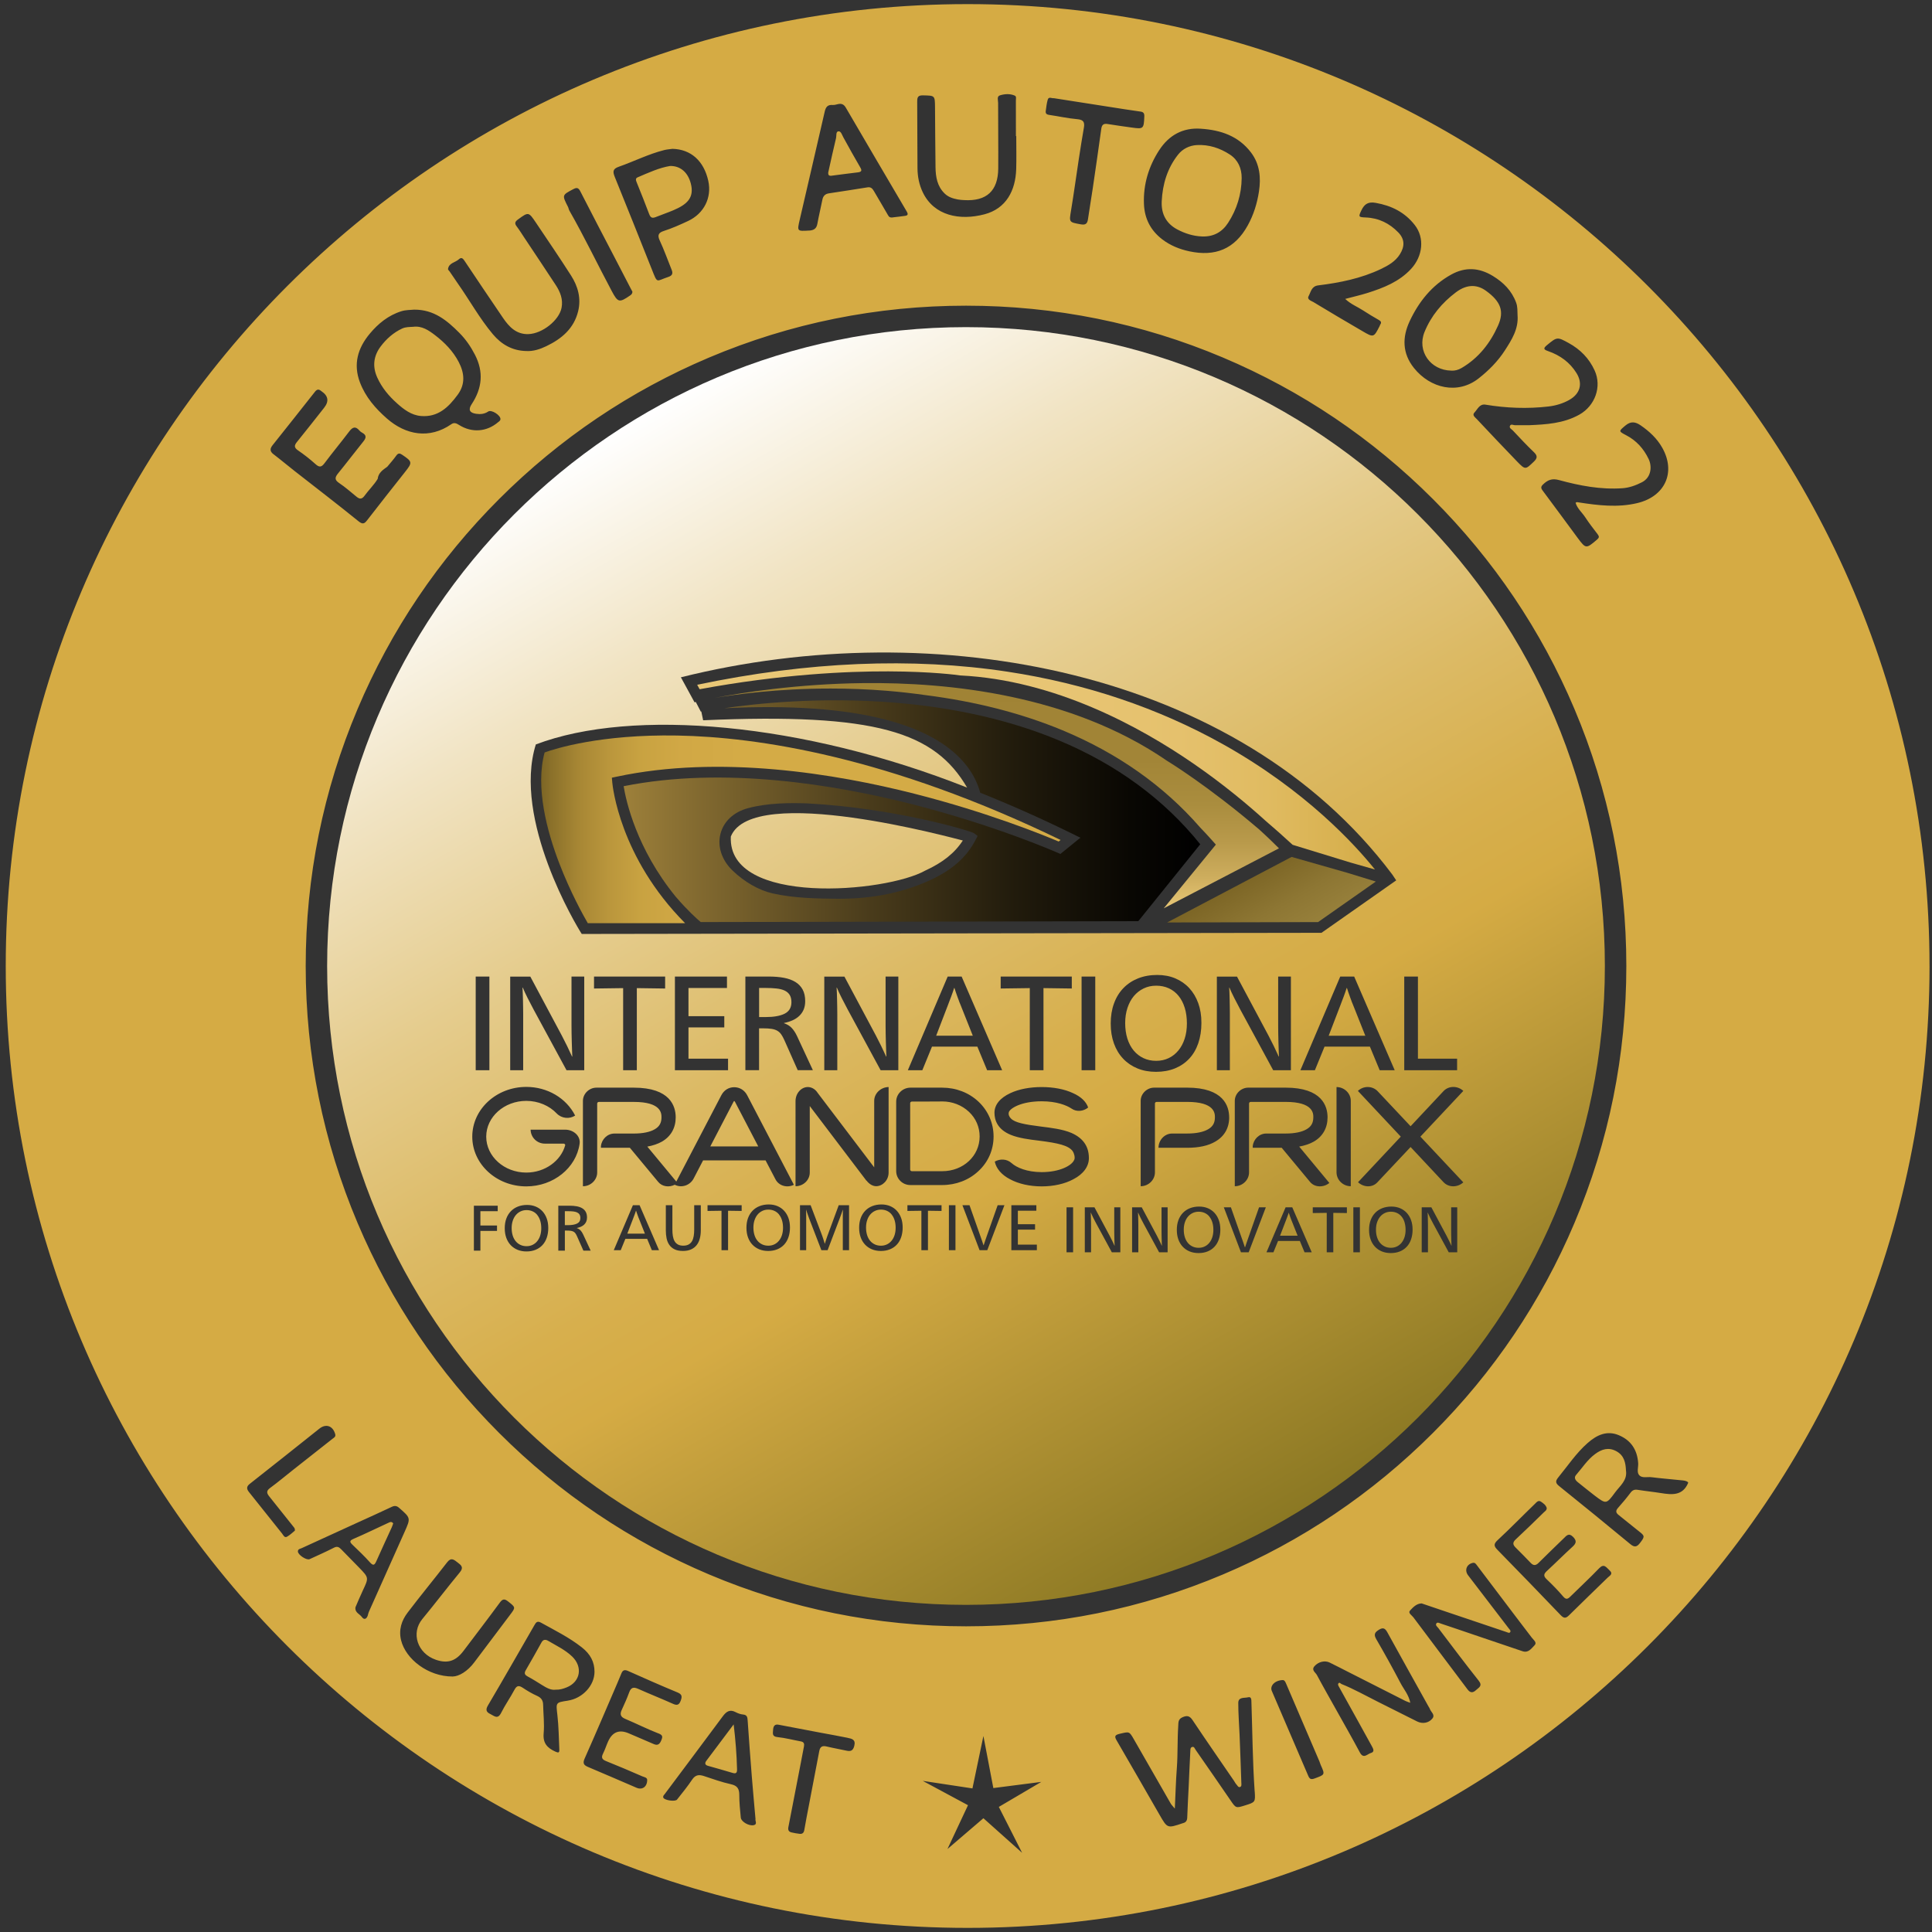 <?xml version="1.0" encoding="UTF-8"?><svg id="a" xmlns="http://www.w3.org/2000/svg" xmlns:xlink="http://www.w3.org/1999/xlink" width="1080" height="1080" viewBox="0 0 1080 1080"><rect x="0" y="0" width="1080" height="1080" fill="#333333" stroke="none"/><defs><linearGradient id="b" x1="361.41" y1="230.67" x2="718.59" y2="849.33" gradientTransform="matrix(1, 0, 0, 1, 0, 0)" gradientUnits="userSpaceOnUse"><stop offset="0" stop-color="#fff"/><stop offset=".16" stop-color="#f1e4c4"/><stop offset=".33" stop-color="#e5cc8d"/><stop offset=".48" stop-color="#dcba65"/><stop offset=".59" stop-color="#d7af4d"/><stop offset=".66" stop-color="#d5ab44"/><stop offset="1" stop-color="#8b7823"/></linearGradient><linearGradient id="c" x1="302.52" y1="463.6" x2="592.87" y2="463.6" gradientTransform="matrix(1, 0, 0, 1, 0, 0)" gradientUnits="userSpaceOnUse"><stop offset="0" stop-color="#7c6525"/><stop offset=".02" stop-color="#8b712a"/><stop offset=".07" stop-color="#a68634"/><stop offset=".13" stop-color="#ba963c"/><stop offset=".19" stop-color="#c8a241"/><stop offset=".27" stop-color="#d1a845"/><stop offset=".39" stop-color="#d4ab46"/></linearGradient><linearGradient id="d" x1="348.61" y1="453.46" x2="670.94" y2="453.46" gradientTransform="matrix(1, 0, 0, 1, 0, 0)" gradientUnits="userSpaceOnUse"><stop offset="0" stop-color="#9d803a"/><stop offset=".14" stop-color="#80682f"/><stop offset=".43" stop-color="#493b1b"/><stop offset=".68" stop-color="#211b0c"/><stop offset=".88" stop-color="#090703"/><stop offset="1" stop-color="#000"/></linearGradient><linearGradient id="e" x1="557.26" y1="381.84" x2="557.26" y2="507.77" gradientTransform="matrix(1, 0, 0, 1, 0, 0)" gradientUnits="userSpaceOnUse"><stop offset="0" stop-color="#a08335"/><stop offset=".34" stop-color="#a28537"/><stop offset=".54" stop-color="#aa8d3e"/><stop offset=".71" stop-color="#b99a4b"/><stop offset=".86" stop-color="#cdad5d"/><stop offset=".99" stop-color="#e6c574"/><stop offset="1" stop-color="#e9c776"/></linearGradient><linearGradient id="f" x1="701.13" y1="487.55" x2="722.13" y2="523.92" gradientTransform="matrix(1, 0, 0, 1, 0, 0)" gradientUnits="userSpaceOnUse"><stop offset="0" stop-color="#7c6525"/><stop offset=".56" stop-color="#8d7633"/><stop offset="1" stop-color="#97803b"/></linearGradient><linearGradient id="g" x1="389.73" y1="428.44" x2="768.61" y2="428.44" gradientTransform="matrix(1, 0, 0, 1, 0, 0)" gradientUnits="userSpaceOnUse"><stop offset="0" stop-color="#e9c776"/><stop offset=".52" stop-color="#e8c574"/><stop offset=".71" stop-color="#e5c16d"/><stop offset=".84" stop-color="#e0bb61"/><stop offset=".95" stop-color="#d8b150"/><stop offset="1" stop-color="#d4ab46"/></linearGradient></defs><path d="M410.12,963.95c1.07,8.98,1.69,16.96,1.89,24.99,.05,1.86-.36,2.77-2.47,2.13-4.58-1.38-9.2-2.67-13.81-3.97-1.71-.48-1.81-1.55-.91-2.76,4.89-6.58,9.83-13.11,15.3-20.39ZM221.93,225.47c3.78,3.36,7.92,6.6,13.33,7.07,9.62,.83,15.52-4.95,20.62-11.92,4.35-5.94,3.76-12.13,.51-18.33-3.17-6.05-7.86-10.84-13.19-14.92-3.53-2.69-7.31-5.34-12.24-4.69-2.07,.15-4.12,.02-6.18,.98-4.91,2.29-8.82,5.82-11.97,9.99-3.95,5.23-4.76,11.11-1.93,17.37,2.58,5.71,6.5,10.39,11.06,14.44Zm-5.18,625.96c-6.37,2.92-12.66,6.03-19.1,8.79-2.5,1.07-2.13,1.85-.55,3.37,3.28,3.16,6.61,6.3,9.64,9.7,1.8,2.02,2.57,1.81,3.6-.5,2.84-6.4,5.8-12.74,8.7-19.11,.28-.61,.46-1.26,.76-2.08-.89-1.38-2.05-.63-3.03-.17ZM362.93,119.75c.8,2.16,1.86,2.32,3.81,1.53,3.2-1.3,6.51-2.4,9.66-3.74,7.62-3.23,11.85-6.97,9.76-14.98-1.58-6.05-5.65-9.85-11.53-9.78-5.96,.93-12.06,3.73-18.21,6.36-1.2,.51-1.03,1.5-.6,2.56,2.41,6,4.84,11.99,7.1,18.05Zm448.38,87.43c1.82,.15,3.82-.35,5.73-1.47,9.51-5.57,16-13.89,20.38-23.72,3.55-7.94,1.56-13.45-6.78-19.46-4.44-3.2-10.12-4.13-16.77,.87-7.8,5.87-13.89,13.16-17.57,22.22-4.27,10.53,3.21,21.38,14.99,21.56ZM465,98.2c4.87-.69,9.76-1.23,14.63-1.86,1.65-.22,2.44-.75,1.33-2.64-3.27-5.58-6.4-11.25-9.52-16.92-.74-1.34-1.31-3.5-2.71-3.38-1.59,.14-1.05,2.44-1.37,3.76-1.56,6.39-2.93,12.83-4.37,19.26-.09,1.53,.44,2.01,2.01,1.79Zm193.16,30.08c4.24,2.24,8.82,3.7,13.73,3.9,6.4,.26,11.25-2.37,14.65-7.64,4.89-7.58,7.47-15.94,7.56-24.97,.05-5.46-2.04-10.22-6.64-13.21-5.51-3.58-11.66-5.63-18.39-5.27-4.28,.23-8.03,2.21-10.5,5.32-5.99,7.57-8.7,16.51-9.16,26.11-.35,7.1,2.55,12.48,8.75,15.76ZM319.83,926c-3.94-3.8-8.82-6.04-13.41-8.77-1.31-.78-2.72-.92-3.69,.85-2.91,5.26-5.86,10.49-8.88,15.68-1.03,1.77-.3,2.65,1.21,3.45,2.76,1.45,5.37,3.16,8.03,4.79,2.32,1.43,4.82,2.93,7.53,2.55,2.35,.08,4.27-.54,6.14-1.29,7.73-3.1,9.12-11.44,3.08-17.26Zm758.79-386c0,296.96-240.74,537.7-537.7,537.7S3.21,836.96,3.21,540,243.95,2.3,540.91,2.3s537.7,240.74,537.7,537.7Zm-160.84-270.38c-3.45,1.75-7,3.03-10.81,3.3-12.12,.86-23.92-1.41-35.5-4.57-3.95-1.08-6.35,0-8.9,2.46-1.2,1.15-1.32,1.95-.25,3.38,6.61,8.8,13.07,17.71,19.63,26.54,4.56,6.14,4.73,6.08,10.77,.93,1.27-1.08,1.35-1.74,.39-2.99-2.38-3.1-4.79-6.2-6.93-9.47-1.79-2.73-4.47-4.91-5.42-8.14,.66-.58,1.18-.31,1.73-.22,10.88,1.68,21.74,3,32.7,.41,15.5-3.66,21.85-17.16,13.98-31.04-2.94-5.18-7.14-9.04-11.95-12.38-2.95-2.05-5.57-2.54-8.67,.1-3.64,3.1-3.89,3.09,.42,5.33,5.79,3,9.86,7.55,12.64,13.35,1.9,3.96,1.64,10.24-3.82,13.01Zm-37.66,126.7c-18.59-43.96-45.21-83.43-79.1-117.33-33.9-33.9-73.37-60.51-117.33-79.1-45.52-19.25-93.86-29.01-143.68-29.01s-98.17,9.76-143.68,29.01c-43.96,18.59-83.43,45.21-117.33,79.1-33.9,33.9-60.51,73.37-79.1,117.33-19.25,45.52-29.01,93.86-29.01,143.68s9.76,98.17,29.01,143.68c18.59,43.96,45.21,83.43,79.1,117.33,33.9,33.9,73.37,60.51,117.33,79.1,45.52,19.25,93.86,29.01,143.68,29.01s98.17-9.76,143.68-29.01c43.96-18.59,83.43-45.21,117.33-79.1,33.9-33.9,60.51-73.37,79.1-117.33,19.25-45.52,29.01-93.86,29.01-143.68s-9.76-98.17-29.01-143.68Zm-2.91-172.74c-3.68,2.04-7.61,3.19-11.7,3.66-11.75,1.35-23.46,.9-35.13-1.04-3.32-.55-4.41,2.61-6.16,4.41-1.42,1.46,.33,2.63,1.27,3.62,7.49,7.94,14.96,15.91,22.56,23.74,4.64,4.78,4.69,4.61,9.43,.03,1.93-1.86,2.07-3.21,.04-5.17-4.09-3.93-7.98-8.07-11.86-12.21-.68-.72-2.21-1.35-1.53-2.65,.57-1.11,1.82-.28,2.77-.27,2.57,.02,5.15,0,7.72,0,9.71-.42,19.38-.96,28.23-5.91,8.78-4.91,12.7-15.62,8.56-24.7-3.08-6.75-8-11.76-14.48-15.32-6.42-3.53-6.54-3.48-12.16,1.16-2.24,1.85-1.85,2.49,.69,3.37,6.61,2.3,12.08,6.23,15.82,12.27,3.66,5.91,2,11.62-4.07,14.99Zm-89.2-44.01c-4.18,8.91-4.18,17.92,2.4,26.14,9.14,11.42,24.49,15.03,36.21,5.78,5.69-4.49,10.68-9.53,14.57-15.54,3.86-5.97,7.76-12.09,7.13-19.77-.11-2.31,.08-4.62-.77-6.94-2.45-6.73-7.14-11.39-13.1-15.01-7.61-4.63-15.3-5.13-23.22-.74-10.8,5.98-18.12,15.19-23.22,26.07Zm-53.6-10.58c8.97,5.45,18.03,10.76,27.1,16.06,6.39,3.74,6.42,3.7,9.79-2.93,.1-.2,.1-.46,.23-.63,.87-1.18,.51-1.89-.71-2.59-3-1.72-5.98-3.48-8.87-5.38-3.14-2.06-6.75-3.39-9.97-6.42,4.55-1.21,8.57-2.12,12.49-3.35,8.98-2.84,17.68-6.26,24.31-13.41,6.59-7.11,7.7-17.36,2.1-24.53-5.64-7.21-13.05-10.86-21.9-12.42-4.08-.72-6.25,.62-7.93,4.15-1.75,3.69-1.72,3.86,2.5,4.03,7.16,.29,13.21,3.28,18.11,8.36,3.6,3.73,3.69,7.77,.88,12.23-2.56,4.06-6.53,6.28-10.68,8.26-11.07,5.26-22.92,7.62-34.96,9.11-3.81,.47-4.14,3.74-5.38,6.02-1.06,1.96,1.64,2.66,2.9,3.42Zm-86.36-85.13c-5.88,9.02-8.99,19.12-8.58,30.1,.31,8.21,3.69,14.8,10.17,19.79,4.52,3.47,9.71,5.57,15.21,6.74,14.38,3.07,25.3-1.16,32.66-14.5,3.28-5.93,5.26-12.37,6.26-18.98,1.16-7.64,.51-15.21-4.43-21.74-7.04-9.29-16.93-12.57-27.99-13.31-10.23-.76-17.99,3.76-23.29,11.9Zm-61.68-19.65c5.31,.76,10.58,1.97,15.91,2.42,3.46,.3,4.13,1.76,3.62,4.73-.99,5.73-1.91,11.47-2.79,17.22-1.47,9.63-2.77,19.28-4.36,28.89-1.14,6.86-1.28,6.72,5.47,7.94,2.71,.49,3.63-.47,3.98-2.95,.81-5.74,1.82-11.45,2.66-17.19,1.63-11.07,3.23-22.15,4.76-33.24,.31-2.28,1.27-3.09,3.58-2.7,4.41,.74,8.86,1.31,13.29,1.95,6.73,.97,6.91,.75,7.19-6.2,.07-1.74-.49-2.48-2.11-2.7-2.89-.39-5.77-.82-8.64-1.27-13.27-2.07-26.53-4.14-39.86-6.23-1.14,.2-2.84-1.06-3.39,.86-.59,2.03-.8,4.17-1.1,6.28-.19,1.32,.35,1.98,1.82,2.19Zm-73.65-7.4c.12,12.45,.03,24.91,.16,37.36,.05,4.62,.95,9.15,2.97,13.35,6.29,13.11,20.7,15.93,34.53,12.26,12.05-3.2,17.3-13.2,17.68-25.22,.19-6.16,.03-12.34,.03-18.51h-.19c0-6.62,.01-13.24-.02-19.85,0-.97,.43-2.31-.65-2.77-2.67-1.15-5.57-.95-8.22-.14-1.93,.59-1.06,2.73-1.06,4.17-.02,12.23,.16,24.46,.07,36.68-.09,12.57-6.51,18.44-19.02,17.72-1.23-.07-2.48-.14-3.68-.38-2.64-.52-5.15-1.28-7.21-3.26-4.23-4.07-5.06-9.32-5.15-14.74-.18-11.22-.16-22.43-.28-33.65-.07-6.53-.13-6.37-6.7-6.52-2.85-.07-3.28,1.05-3.25,3.51Zm-60.48,72.09c2.56-.15,4.16-.98,4.66-3.74,.81-4.51,1.92-8.96,2.8-13.45,.42-2.15,1.53-3.32,3.73-3.64,7.19-1.07,14.38-2.21,21.56-3.35,1.92-.31,2.79,.79,3.64,2.27,2.55,4.46,5.26,8.83,7.78,13.31,.6,1.06,1.18,1.54,3.23,1.15,1.55-.19,4-.44,6.43-.8,1.72-.25,1.49-1.25,.8-2.42-11.37-19.34-22.75-38.67-34.05-58.06-1.12-1.91-2.44-2.42-4.42-1.96-.98,.23-2,.55-2.98,.47-2.84-.22-3.83,1.21-4.42,3.81-4.59,20.16-9.32,40.28-13.97,60.43-1.48,6.41-1.43,6.35,5.21,5.96Zm-108.58-30c7.02,17.28,13.93,34.6,20.82,51.93,3.21,8.08,2.22,6.21,9.08,3.99,2.3-.75,2.72-1.97,1.88-4.03-2.22-5.5-4.2-11.11-6.7-16.47-1.43-3.07-.37-4.34,2.3-5.2,4.7-1.51,9.19-3.52,13.65-5.61,8.83-4.15,13.3-12.99,11.25-22.37-2.45-11.21-9.76-17.71-20.02-17.94-1.55,.22-3.13,.31-4.63,.69-8.81,2.23-16.92,6.35-25.45,9.34-3.39,1.19-3.34,2.82-2.18,5.66Zm-26.16,16.71c.34,.67,.42,1.49,.8,2.14,8.41,14.73,15.72,30.05,23.7,45.01,3.41,6.39,4.19,6.58,10.26,2.39,.68-.47,1.23-.96,1.27-2.1-.21-.39-.54-.97-.84-1.56-3.07-5.92-6.14-11.85-9.22-17.77-6.37-12.26-12.81-24.48-19.08-36.79-1.07-2.11-2.06-2.18-3.91-1.2-6.33,3.34-6.34,3.3-2.98,9.88Zm-67.05,34.8c-.05,.41,.6,.91,.91,1.37,1.51,2.22,2.99,4.46,4.54,6.66,6.62,9.41,12.19,19.55,19.61,28.39,4.8,5.72,10.87,9.2,18.52,9.39,4.07,.25,7.79-.99,11.33-2.69,8.58-4.11,15.48-9.86,17.84-19.61,1.74-7.2-.13-13.86-3.97-19.88-6.37-9.96-13.02-19.73-19.62-29.54-4.15-6.16-4.18-6.09-10.05-1.82-1.55,1.12-2.09,2.11-.77,3.82,1.55,2.03,2.89,4.23,4.31,6.36,5.88,8.84,11.79,17.65,17.6,26.53,2.49,3.82,4.13,7.95,3.22,12.67-1.34,6.96-10.72,14.46-18.54,14.71-6.78,.22-10.81-4.08-14.24-9.12-7.22-10.6-14.38-21.24-21.5-31.9-.92-1.39-1.78-2.08-3.15-.8-2,1.85-5.58,1.97-6.04,5.44Zm-49.23,63.37c3.12,8.19,8.63,14.53,15.08,20.18,10.48,9.18,23.75,11.69,36.03,3.14,1.54-1.07,2.84-.47,4.3,.46,7.13,4.5,15.44,3.88,21.8-1.54,.57-.48,1.34-.86,1.32-1.83-.04-2.17-5.06-5.35-6.84-4.15-2.13,1.44-4.39,1.61-6.75,1.27-3.71-.54-4.52-2.32-2.5-5.38,5.86-8.87,6.81-17.99,1.83-27.65-2.33-4.52-5.15-8.62-8.71-12.2-6.87-6.91-14.19-13.07-25.24-12.99-2.06,.22-4.61,.09-7.15,.88-7.32,2.28-13.01,6.94-17.74,12.63-6.62,7.96-9.33,16.94-5.43,27.19Zm-48.36,40.11c3.99,3.04,7.82,6.28,11.77,9.37,11.9,9.33,23.92,18.5,35.65,28.03,2.39,1.94,3.34,1.61,4.94-.45,6.98-8.99,14-17.95,21.08-26.86,4.32-5.43,4.28-5.88-1.43-9.73-1.34-.9-2.24-1.12-3.33,.41-1.55,2.18-3.36,4.18-5.06,6.25-2.45,1.74-4.99,3.4-5.35,6.78-2.09,3.44-5.03,6.22-7.37,9.45-1.43,1.98-2.71,1.94-4.41,.57-3.22-2.6-6.31-5.39-9.74-7.67-2.77-1.84-2.38-3.26-.58-5.48,4.79-5.87,9.36-11.92,14.12-17.82,1.62-2.01,1.78-3.51-.67-4.84-.58-.31-1.15-.73-1.57-1.23-2.25-2.67-3.9-1.87-5.77,.61-4.5,5.97-9.3,11.71-13.77,17.7-1.76,2.35-2.98,2.29-5.07,.41-3.04-2.73-6.27-5.28-9.65-7.58-2.31-1.57-2.26-2.8-.62-4.8,5.12-6.3,10.11-12.7,15.15-19.07q4.26-5.38-1.5-9.26c-.09-.06-.18-.13-.27-.2-1.31-1.08-2.28-.85-3.36,.52-7.85,9.98-15.76,19.91-23.66,29.84-1.49,1.87-1.67,3.43,.46,5.06Zm11.15,599.53c-4.52-5.65-9-11.32-13.53-16.96-1.4-1.74-1.71-3.05,.46-4.64,4.48-3.29,8.74-6.89,13.11-10.33,7.26-5.73,14.53-11.43,21.78-17.17,.82-.65,1.98-1.1,1.55-2.63-1.32-4.69-5.19-5.99-8.86-3.06-12.95,10.34-25.93,20.64-38.95,30.89-1.91,1.51-1.73,2.87-.4,4.54,6.17,7.73,12.31,15.48,18.5,23.19,.71,.88,1.31,2.59,2.8,1.76,1.69-.94,3.1-2.37,4.37-3.38,.12-1.23-.41-1.67-.83-2.2Zm42.17,47.63c6.64-14.89,13.31-29.77,19.96-44.66,3.51-7.85,3.47-7.82-3.05-13.51-1.4-1.22-2.54-1.29-4.2-.49-6.25,2.98-12.59,5.8-18.89,8.68-10.46,4.78-20.93,9.54-31.37,14.36-.82,.38-2.11,.44-2.11,1.83,0,1.9,4.85,5.1,6.57,4.31,4.55-2.1,9.15-4.12,13.6-6.41,1.85-.95,2.88-.29,4.05,.92,3.34,3.44,6.73,6.83,10.06,10.28,5.43,5.61,5.38,5.61,2.01,12.76-1.48,3.13-2.79,6.33-4.1,9.33-.45,3.04,2.37,3.74,3.58,5.48,1.14,1.63,2.49,1.25,3.22-.63,.28-.73,.36-1.53,.68-2.24Zm58.9,28.26c6.61-8.83,13.25-17.65,19.92-26.44,3.33-4.39,3.32-4.28-1-7.68-1.94-1.53-3.03-1.46-4.58,.65-6.66,9.08-13.53,18.01-20.31,27.01-4.27,5.66-8.81,7.26-15.46,4.97-10.3-3.54-14.06-14.91-7.55-22.79,7.11-8.61,13.86-17.51,20.97-26.12,2.32-2.8,.69-3.98-1.29-5.5-1.94-1.49-3.56-3-5.77-.14-7.32,9.45-14.92,18.67-22.15,28.18-3.41,4.49-5.08,9.66-3.65,15.48,2.6,10.53,15.1,20.29,28.82,20.25,3.55-.05,8.34-2.91,12.05-7.87Zm52.3,21.36c8.26-1.25,14.92-8.43,14.95-16.09,.02-5.52-2.27-9.91-7.1-13.7-7.07-5.55-15.08-9.52-22.89-13.84-2.12-1.17-2.82,.08-3.63,1.48-8.65,14.98-17.2,30-25.99,44.9-1.51,2.55-.67,3.76,1.39,4.74,2,.95,4.08,3.22,5.98-.58,2.24-4.47,5.16-8.6,7.51-13.03,1.36-2.56,2.66-2.38,4.76-.98,2.5,1.67,5.13,3.21,7.86,4.43,2.26,1.01,3.32,2.47,3.38,4.86,.13,5.38,.77,10.8,.3,16.12-.48,5.41,1.96,8.07,6.42,10.13,1.92,.89,2.43,.71,2.34-1.24-.3-6.38-.35-12.79-1.08-19.12-.81-7.06-1.08-7.03,5.8-8.07Zm50.77,18.36c-6.33-2.46-12.41-5.54-18.67-8.18-2.56-1.08-3.07-2.51-1.96-4.94,1.49-3.25,2.98-6.51,4.19-9.87,1.02-2.83,2.5-3.1,5.08-1.94,6.41,2.88,12.96,5.43,19.36,8.32,2.27,1.03,3.44,.74,4.32-1.62,.81-2.17,1.02-3.58-1.69-4.7-9.3-3.84-18.5-7.92-27.69-12.02-1.87-.83-2.96-.53-3.71,1.32-.75,1.85-1.52,3.7-2.31,5.53-6.05,14.04-12.03,28.12-18.25,42.09-1.21,2.73-.46,3.73,1.93,4.74,9.06,3.82,18.08,7.74,27.11,11.62,3.17,1.36,5.98-.56,5.92-4.52-.12-1.27-1.72-1.44-2.84-1.92-6.65-2.89-13.32-5.76-20.05-8.44-2.32-.92-2.94-1.95-1.78-4.25,1.11-2.19,1.82-4.57,2.84-6.81q3.63-7.98,11.66-4.44c4.61,2.02,9.26,3.93,13.87,5.96,2.49,1.1,3.46-.34,4.25-2.29,.72-1.78,.78-2.74-1.57-3.66Zm54.17,47.75c-.71-8.14-1.44-15.94-2.06-23.76-.83-10.38-1.59-20.76-2.31-31.14-.13-1.81-.22-3.25-2.58-3.46-1.41-.12-2.87-.65-4.14-1.32-3.33-1.77-5.29-.25-7.23,2.37-10.75,14.5-21.59,28.94-32.4,43.4-.45,.61-1.17,1.14-.79,2.06,.6,1.45,6.65,2.34,7.66,1.04,2.88-3.67,5.86-7.29,8.44-11.16,1.8-2.69,3.82-2.91,6.57-2,4.99,1.64,9.96,3.45,15.08,4.57,3.62,.79,4.7,2.54,4.7,6,0,4.24,.43,8.5,.85,12.73,.21,2.16,4.42,4.72,7.17,4.18,2.32-.46,.73-2.53,1.04-3.52Zm51.51-45.33c-4.94-1.02-9.91-1.88-14.86-2.81-7.82-1.48-15.63-2.97-23.44-4.46-2.51-.61-3.26,.77-3.38,2.92-.11,1.88-.64,3.62,2.43,3.94,4.43,.46,8.78,1.62,13.17,2.43,1.64,.3,1.93,1.33,1.68,2.71-.54,2.97-1.13,5.93-1.7,8.9-2.33,12.09-4.64,24.17-7.02,36.25-.33,1.66,.16,2.64,1.76,3,1.52,.34,3.06,.65,4.61,.8,1.41,.13,2.24-.53,2.51-2.07,.79-4.63,1.69-9.24,2.58-13.85,1.93-10.13,3.9-20.25,5.81-30.39,.45-2.4,1.7-3.11,4.07-2.53,3.7,.89,7.47,1.54,11.19,2.35,2.36,.52,3.62-.03,4.3-2.67,.93-3.6-1.39-4.02-3.7-4.5Zm84.52,38.62l23.74-13.98-26.81,3.45-5.55-29.11-6.13,29.3-27.77-4.21,25.28,13.6-11.49,24.51,20.11-17.23,21.64,19.34-13.02-25.66Zm143-8.82c-1.14-16.55-1.24-33.15-1.8-49.72-.04-1.29,.06-3.23-1.88-2.73-2.01,.52-5.45-.31-5.47,3.13-.02,5.93,.48,11.86,.72,17.79,.36,8.96,.71,17.91,.99,26.87,.03,.81,.27,2.04-.75,2.36-1.01,.32-1.44-.88-2.03-1.48-.54-.55-.86-1.3-1.3-1.94-7.75-11.32-15.57-22.58-23.19-33.98-1.68-2.52-3.2-2.7-5.78-1.52-2.37,1.08-2.11,3.05-2.23,4.81-.52,7.83-.19,15.7-.78,23.54-.55,7.22-.73,14.48-1.12,22.64-1.16-1.4-1.82-2.01-2.26-2.76-6.9-11.98-13.77-23.98-20.64-35.98-2.62-4.58-2.55-4.31-7.9-3.08-3.12,.71-2.9,1.71-1.6,3.94,7.97,13.71,15.88,27.45,23.78,41.21,4.44,7.73,4.4,7.75,12.84,4.9,.11-.04,.21-.08,.32-.1,1.65-.4,2.33-1.4,2.39-3.14,.19-5.71,.53-11.41,.8-17.12,.31-6.61,.56-13.22,.92-19.82,.05-.91-.1-2.27,1.14-2.54,1.05-.23,1.37,.98,1.86,1.68,6.48,9.33,12.97,18.66,19.38,28.04,3.11,4.56,3.04,4.6,8.31,2.95,5.66-1.77,5.72-1.78,5.3-7.95Zm36.91-14.7c-.28-.61-.42-1.28-.69-1.9-6.16-14.38-12.33-28.76-18.48-43.14-.5-1.16-.93-2.32-1.98-2.34-4.43,.1-7.38,3.23-6.17,6.06,6.79,15.81,13.6,31.61,20.36,47.44,.76,1.77,1.51,2.26,3.53,1.51,5.88-2.16,5.94-2.06,3.42-7.63Zm61.04-31.25c-.19-.51-.53-.97-.8-1.45-7.66-13.77-15.34-27.52-22.94-41.32-1.19-2.16-2.27-3.01-4.7-1.51-2.33,1.44-3.08,2.61-1.52,5.29,4.71,8.11,9.26,16.32,13.61,24.63,1.79,3.41,4.51,6.38,5.41,10.93-1.26-.47-2.02-.68-2.7-1.02-10.55-5.34-21.09-10.69-31.64-16.05-3.59-1.82-7.15-3.68-10.77-5.44-2.67-1.3-6.33-.44-8.49,2.1-1.84,2.15,.62,3.43,1.39,4.88,3.63,6.8,7.47,13.48,11.22,20.22,4.29,7.69,8.67,15.33,12.81,23.1,2.03,3.81,4.18,.82,6.11,.29,2.34-.64,1.33-2.44,.58-3.81-2.45-4.52-4.96-9-7.45-13.5-3.66-6.61-7.32-13.23-11-19.83-.35-.62-.7-1.28-.19-1.84,.66-.74,1.1,.17,1.66,.4,7.05,2.84,13.65,6.59,20.42,9.97,7.31,3.65,14.59,7.34,21.9,10.98,2.93,1.46,6.48,.91,8.53-1.7,1.62-2.07-.81-3.56-1.44-5.3Zm57.08-39.71c-3.02-4.02-6.1-7.99-9.14-11.99-7.21-9.5-14.42-19-21.59-28.53-.64-.85-1.13-1.68-2.37-1.41-3.47,.76-4.74,4.17-2.6,6.96,7.6,9.93,15.2,19.86,22.81,29.79,.47,.61,1.25,1.19,.67,2.01-.48,.67-1.21,.18-1.84-.03-10.91-3.68-21.82-7.35-32.73-11.03-4.98-1.68-9.95-3.37-14.88-5.04-2.96,.09-4.8,2.2-6.46,3.94-1.35,1.42,.95,2.67,1.8,3.8,10.07,13.48,20.23,26.89,30.32,40.35,1.55,2.07,3.06,1.94,4.73,.37,1.51-1.42,3.84-2.31,1.5-5.26-7.69-9.68-15.11-19.58-22.58-29.43-.55-.72-1.77-1.52-1.09-2.57,.58-.89,1.7-.19,2.47,.06,6.04,1.99,12.06,4.08,18.09,6.12,9.18,3.11,18.38,6.18,27.55,9.33,3.36,1.15,4.97-1.51,6.72-3.23,1.62-1.59-.42-2.95-1.36-4.2Zm43.26-37.86c-1.8-1.59-2.97-3.93-5.78-.99-5.18,5.41-10.7,10.5-16.04,15.76-1.45,1.43-2.44,1.81-4.03-.07-2.88-3.4-6.02-6.59-9.25-9.66-1.92-1.82-1.55-2.99,.2-4.61,4.84-4.46,9.48-9.13,14.34-13.56,2.12-1.93,2.37-3.37,.23-5.51-2.41-2.41-3.71-.57-5.22,.89-4.72,4.57-9.45,9.13-14.11,13.76-1.53,1.51-2.83,1.47-4.28-.03-2.79-2.89-5.58-5.79-8.45-8.6-1.65-1.62-1.78-2.89,.04-4.58,5.3-4.93,10.48-9.99,15.65-15.06,.67-.66,1.72-1.17,1.68-2.51-.49-1.61-1.85-2.6-3.24-3.53-1.45-.97-2.43,.32-3.19,1.06-7.05,6.8-13.88,13.84-21.06,20.5-2.34,2.17-1.99,3.39-.09,5.34,11.85,12.14,23.68,24.29,35.39,36.56,1.85,1.94,2.93,1.78,4.69,.04,7.13-7.07,14.38-14.01,21.56-21.02,1.16-1.14,3.35-2.05,.94-4.18Zm44.03-48.73c.04-.09-.02-.21-.04-.41-1.03-.92-2.42-.96-3.7-1.1-5.56-.61-11.15-1-16.7-1.72-2.31-.3-5.17,.63-6.8-1.01-1.66-1.67-.53-4.5-.68-6.8-.48-7.4-3.94-12.75-10.72-15.63-6.78-2.89-12.47-.12-17.52,4.31-6.41,5.63-11.11,12.75-16.48,19.3-1.94,2.36-1.18,3.42,.82,5.02,13.25,10.67,26.45,21.39,39.55,32.25,2.25,1.87,3.62,1.55,5.23-.5,2.82-3.59,2.82-4.11,.13-6.23-4.03-3.17-7.97-6.45-11.99-9.63-1.58-1.25-1.67-2.37-.3-3.91,2.43-2.74,4.8-5.56,7-8.49,1.1-1.46,2.22-1.91,3.99-1.63,4.31,.69,8.66,1.12,12.97,1.81,6.17,.99,12.14,1.62,15.24-5.63Zm-40.11-17.76c-4.33-2.33-8.1-1.22-11.85,1.54-4.38,3.22-7.21,7.77-10.7,11.75-1.28,1.46-.39,2.93,1,4.03,3.13,2.48,6.21,5.04,9.39,7.46,6.45,4.88,6.55,4.91,11.49-1.81,2.71-3.68,6.9-6.7,6.03-12.24-.18-4.34-1.04-8.4-5.38-10.73Z" style="fill:#d5ab44;"/><path d="M785.15,683.3c.38,1.25,.58,2.64,.58,4.18s-.2,2.88-.59,4.1c-.4,1.22-.96,2.28-1.69,3.17-.73,.89-1.6,1.57-2.61,2.05-1.01,.48-2.12,.72-3.35,.72s-2.38-.24-3.4-.72c-1.02-.48-1.9-1.16-2.63-2.03-.73-.88-1.3-1.94-1.69-3.19-.4-1.25-.59-2.64-.59-4.18s.2-2.85,.61-4.09,.98-2.29,1.71-3.17,1.61-1.56,2.63-2.05c1.02-.49,2.14-.74,3.37-.74s2.38,.23,3.4,.7c1.02,.47,1.89,1.15,2.61,2.03,.72,.89,1.27,1.96,1.66,3.2Zm-428.31-2.91c-.14-.38-.29-.79-.45-1.22-.16-.43-.31-.86-.45-1.28s-.26-.79-.36-1.1h-.07c-.1,.31-.22,.67-.36,1.08-.14,.41-.29,.83-.45,1.26-.16,.43-.31,.84-.47,1.22-.16,.38-.28,.72-.38,1.01l-3.17,8.24h9.83l-3.28-8.24c-.12-.26-.25-.59-.4-.97Zm398.74-120.6c-.3-.8-.61-1.65-.94-2.55-.33-.9-.64-1.79-.94-2.66-.3-.87-.55-1.64-.75-2.29h-.15c-.2,.65-.45,1.4-.75,2.25-.3,.85-.61,1.72-.94,2.62-.33,.9-.65,1.75-.98,2.55-.33,.8-.59,1.5-.79,2.1l-6.6,17.17h20.48l-6.83-17.17c-.25-.55-.53-1.22-.83-2.02Zm-455.23,119.39c-.72-.89-1.59-1.57-2.61-2.03-1.02-.47-2.15-.7-3.4-.7s-2.35,.25-3.37,.74c-1.02,.49-1.9,1.18-2.63,2.05-.73,.88-1.3,1.93-1.71,3.17-.41,1.24-.61,2.6-.61,4.09s.2,2.93,.59,4.18,.96,2.31,1.69,3.19c.73,.88,1.61,1.55,2.63,2.03,1.02,.48,2.15,.72,3.4,.72s2.34-.24,3.35-.72c1.01-.48,1.88-1.16,2.61-2.05,.73-.89,1.3-1.94,1.69-3.17s.59-2.59,.59-4.1-.19-2.93-.58-4.18c-.38-1.25-.94-2.32-1.66-3.2Zm24.08,1.69c0-.79-.16-1.44-.47-1.94-.31-.5-.76-.89-1.35-1.17-.59-.28-1.31-.46-2.18-.56-.86-.1-1.85-.14-2.95-.14h-1.73v7.81h1.73c2.23,0,3.95-.31,5.15-.92,1.2-.61,1.8-1.64,1.8-3.08Zm174.02-1.96c-.72-.89-1.59-1.57-2.61-2.03-1.02-.47-2.15-.7-3.4-.7s-2.35,.25-3.37,.74c-1.02,.49-1.9,1.18-2.63,2.05-.73,.88-1.3,1.93-1.71,3.17-.41,1.24-.61,2.6-.61,4.09s.2,2.93,.59,4.18,.96,2.31,1.69,3.19c.73,.88,1.61,1.55,2.63,2.03,1.02,.48,2.15,.72,3.4,.72s2.34-.24,3.35-.72c1.01-.48,1.88-1.16,2.61-2.05,.73-.89,1.3-1.94,1.69-3.17s.59-2.59,.59-4.1-.19-2.93-.58-4.18c-.38-1.25-.94-2.32-1.66-3.2Zm147.85-85.9c2.55,0,4.88-.5,6.97-1.5,2.1-1,3.91-2.42,5.44-4.28,1.53-1.85,2.7-4.05,3.53-6.6s1.24-5.4,1.24-8.55-.4-6.1-1.2-8.7c-.8-2.6-1.95-4.82-3.45-6.67-1.5-1.85-3.31-3.26-5.44-4.24-2.13-.98-4.49-1.46-7.09-1.46s-4.89,.51-7.01,1.54c-2.13,1.03-3.95,2.45-5.47,4.27-1.53,1.83-2.71,4.03-3.56,6.6-.85,2.58-1.28,5.41-1.28,8.51s.41,6.1,1.24,8.7c.83,2.6,2,4.81,3.53,6.64,1.52,1.83,3.35,3.24,5.47,4.24,2.12,1,4.49,1.5,7.09,1.5Zm-128.95-106.41c9.69-4.45,16.41-9.82,20.87-16.76-3.94-.91-117.54-32.42-129.68-2.22-1.95,39.04,86.9,31.43,108.8,18.98Zm379.78,53.4c0,197.24-159.89,357.13-357.13,357.13s-357.13-159.89-357.13-357.13S342.76,182.87,540,182.87s357.13,159.89,357.13,357.13Zm-112.15,58.26h29.55v-6.45h-21.9v-45.9h-7.65v52.35Zm-459.78-76.17l413.52-.64c2.16-1.52,40.92-28.72,41.77-29.32l-2.22-3.31c-86.11-114.61-255.8-145.65-397.65-110.2l7.62,13.96,.71-.17,2.8,5.38,.28-.06,1.03,4.91c96.95-4.22,129.45,6.65,147.57,37.64-91.58-36.31-187.05-44.68-241.1-24.13-13.11,41.94,22.75,101.52,25.67,105.94Zm408.95,102.51c0,3.07-1.16,5.15-3.74,6.64-2.66,1.58-6.72,2.41-11.7,2.41h-10.87c-3.9,0-7.14,3.15-7.55,7.05v.91h16.18l15.85,19.09c2.57,3.15,7.55,3.24,10.79,.58l-16.85-20.33c3.15-.58,5.89-1.49,8.22-2.82,4.98-2.91,7.63-7.64,7.63-13.53,0-6.22-3.07-16.6-23.4-16.6h-20.91c-4.07,0-7.55,3.4-7.55,7.39v47.72c4.32,0,7.97-3.49,7.97-7.72v-38.51c0-.5,.42-.91,.91-.91h19.59c15.44,0,15.44,6.47,15.44,8.63Zm-47.04-72.54h.15c.7,1.7,1.61,3.66,2.74,5.89,1.12,2.23,2.24,4.36,3.34,6.41l18.38,33.9h9.9v-52.35h-7.12v27.6c0,1.15,.01,2.51,.04,4.09,.02,1.57,.06,3.18,.11,4.8,.05,1.62,.1,3.18,.15,4.65,.05,1.48,.1,2.66,.15,3.56h-.15c-.8-1.8-1.7-3.72-2.7-5.77-1-2.05-2-4.02-3-5.92l-17.62-33h-11.25v52.35h7.27v-31.5c0-1.1-.01-2.34-.04-3.71-.03-1.38-.05-2.74-.08-4.09-.03-1.35-.06-2.64-.11-3.86-.05-1.22-.1-2.24-.15-3.04Zm78.67,33l5.47,13.2h8.4l-22.65-52.35h-7.8l-22.27,52.35h8.1l5.4-13.2h25.35Zm-161.17-39.15v52.35h7.65v-52.35h-7.65Zm-28.95,6.45v45.9h7.65v-45.9l15.83,.22v-6.67h-39.75v6.67l16.28-.22Zm-38.1-6.45h-7.8l-22.27,52.35h8.1l5.4-13.2h25.35l5.47,13.2h8.4l-22.65-52.35Zm-69.9,6.15h.15c.7,1.7,1.61,3.66,2.74,5.89,1.12,2.23,2.24,4.36,3.34,6.41l18.38,33.9h9.9v-52.35h-7.12v27.6c0,1.15,.01,2.51,.04,4.09,.02,1.57,.06,3.18,.11,4.8,.05,1.62,.1,3.18,.15,4.65,.05,1.48,.1,2.66,.15,3.56h-.15c-.8-1.8-1.7-3.72-2.7-5.77-1-2.05-2-4.02-3-5.92l-17.62-33h-11.25v52.35h7.27v-31.5c0-1.1-.01-2.34-.04-3.71-.03-1.38-.05-2.74-.08-4.09-.03-1.35-.06-2.64-.11-3.86-.05-1.22-.1-2.24-.15-3.04Zm-29.4,19.95v-.15c1.75-.35,3.35-.85,4.8-1.5,1.45-.65,2.7-1.47,3.75-2.48,1.05-1,1.86-2.17,2.44-3.52,.57-1.35,.86-2.93,.86-4.73,0-2.55-.48-4.7-1.42-6.45-.95-1.75-2.3-3.16-4.05-4.24-1.75-1.07-3.88-1.85-6.38-2.33-2.5-.47-5.32-.71-8.47-.71h-13.12v52.35h7.65v-23.4h2.25c1.9,0,3.49,.1,4.76,.3,1.28,.2,2.34,.55,3.19,1.05,.85,.5,1.58,1.17,2.18,2.02,.6,.85,1.2,1.95,1.8,3.3l7.43,16.72h8.47l-8.85-19.05c-.9-1.9-1.9-3.42-3-4.58-1.1-1.15-2.53-2.02-4.28-2.62Zm-53.4-3.97v-15.75h21.52v-6.38h-29.1v52.35h29.7v-6.45h-22.12v-17.47h20.02v-6.3h-20.02Zm-36.52-15.67v45.9h7.65v-45.9l15.82,.22v-6.67h-39.75v6.67l16.28-.22Zm-63.15,45.9h7.27v-31.5c0-1.1-.01-2.34-.04-3.71-.03-1.38-.05-2.74-.08-4.09-.03-1.35-.06-2.64-.11-3.86-.05-1.22-.1-2.24-.15-3.04h.15c.7,1.7,1.61,3.66,2.74,5.89,1.12,2.23,2.24,4.36,3.34,6.41l18.38,33.9h9.9v-52.35h-7.12v27.6c0,1.15,.01,2.51,.04,4.09,.02,1.57,.06,3.18,.11,4.8,.05,1.62,.1,3.18,.15,4.65,.05,1.48,.1,2.66,.15,3.56h-.15c-.8-1.8-1.7-3.72-2.7-5.77-1-2.05-2-4.02-3-5.92l-17.62-33h-11.25v52.35Zm-19.27,0h7.65v-52.35h-7.65v52.35Zm-1.92,37.13c0,15.35,13.53,27.8,30.21,27.8,15.1,0,27.89-10.29,29.79-23.82,.66-4.48-3.57-7.88-7.97-7.88h-19.42c.08,4.32,3.57,7.8,7.97,7.8h10.46c.5,0,1,.42,.91,.91-2.41,8.71-11.29,15.27-21.74,15.27-12.37,0-22.41-9.05-22.41-20.08s10.04-20,22.41-20c6.64,0,12.86,2.66,17.01,7.05,2.74,2.82,7.14,3.24,10.29,1.16-4.98-9.79-15.52-16.02-27.3-16.02-16.68,0-30.21,12.45-30.21,27.8Zm14.22,38.6h-13.32v25.13h3.64v-11.05h9.29v-3.02h-9.29v-7.99h9.68v-3.06Zm28.26,12.42c0-1.94-.28-3.7-.85-5.27-.56-1.57-1.37-2.92-2.41-4.05-1.04-1.13-2.29-2-3.74-2.61-1.45-.61-3.07-.92-4.84-.92-1.9,0-3.61,.31-5.15,.92-1.54,.61-2.85,1.48-3.94,2.61-1.09,1.13-1.93,2.5-2.52,4.1-.59,1.61-.88,3.41-.88,5.4s.29,3.75,.86,5.35c.58,1.6,1.4,2.96,2.47,4.09,1.07,1.13,2.35,2,3.83,2.61,1.49,.61,3.16,.92,5,.92s3.56-.31,5.06-.92c1.5-.61,2.78-1.48,3.83-2.61,1.06-1.13,1.87-2.51,2.43-4.14,.56-1.63,.85-3.46,.85-5.47Zm23.72,12.71l-4.25-9.14c-.43-.91-.91-1.64-1.44-2.2-.53-.55-1.21-.97-2.05-1.26v-.07c.84-.17,1.61-.41,2.3-.72,.7-.31,1.3-.71,1.8-1.19,.5-.48,.89-1.04,1.17-1.69,.28-.65,.41-1.4,.41-2.27,0-1.22-.23-2.26-.68-3.1-.46-.84-1.1-1.52-1.94-2.03-.84-.52-1.86-.89-3.06-1.12-1.2-.23-2.56-.34-4.07-.34h-6.3v25.13h3.67v-11.23h1.08c.91,0,1.67,.05,2.29,.14,.61,.1,1.12,.26,1.53,.5,.41,.24,.76,.56,1.04,.97,.29,.41,.58,.94,.86,1.58l3.56,8.03h4.07Zm38.2-.27l-10.87-25.13h-3.74l-10.69,25.13h3.89l2.59-6.34h12.17l2.63,6.34h4.03Zm23.33-25.13h-3.67v13.68c0,1.3-.09,2.49-.27,3.58-.18,1.09-.5,2.03-.95,2.83-.46,.79-1.08,1.41-1.87,1.85s-1.8,.67-3.02,.67-2.23-.22-3.01-.67c-.78-.44-1.4-1.06-1.85-1.85-.46-.79-.77-1.73-.95-2.83-.18-1.09-.27-2.29-.27-3.58v-13.68h-3.67v14.04c0,1.61,.14,3.11,.43,4.5,.29,1.39,.8,2.61,1.53,3.65,.73,1.04,1.72,1.87,2.95,2.47,1.24,.6,2.8,.9,4.7,.9,1.73,0,3.22-.28,4.48-.85,1.26-.56,2.29-1.35,3.1-2.36,.8-1.01,1.4-2.22,1.78-3.64,.38-1.42,.58-2.98,.58-4.68v-14.04Zm22.86,0h-19.08v3.2l7.81-.11v22.03h3.67v-22.03l7.6,.11v-3.2Zm27,12.42c0-1.94-.28-3.7-.85-5.27-.56-1.57-1.37-2.92-2.41-4.05-1.04-1.13-2.29-2-3.74-2.61-1.45-.61-3.07-.92-4.84-.92-1.9,0-3.61,.31-5.15,.92-1.54,.61-2.85,1.48-3.94,2.61-1.09,1.13-1.93,2.5-2.52,4.1-.59,1.61-.88,3.41-.88,5.4s.29,3.75,.86,5.35c.58,1.6,1.4,2.96,2.47,4.09,1.07,1.13,2.35,2,3.83,2.61,1.49,.61,3.16,.92,5,.92s3.56-.31,5.06-.92c1.5-.61,2.78-1.48,3.83-2.61,1.06-1.13,1.87-2.51,2.43-4.14,.56-1.63,.85-3.46,.85-5.47Zm2.18-23.87l-26.06-49.96c-1.49-2.9-4.23-4.56-7.3-4.56s-5.73,1.66-7.22,4.56l-25.13,48.19-16.2-19.55c3.15-.58,5.89-1.49,8.22-2.82,4.98-2.91,7.64-7.64,7.64-13.53,0-6.22-3.07-16.6-23.4-16.6h-20.91c-4.07,0-7.55,3.4-7.55,7.39v47.72c4.32,0,7.97-3.49,7.97-7.72v-38.51c0-.5,.42-.91,.91-.91h19.59c15.44,0,15.44,6.47,15.44,8.63,0,3.07-1.16,5.15-3.73,6.64-2.66,1.58-6.72,2.41-11.7,2.41h-10.87c-3.9,0-7.14,3.15-7.55,7.05v.91h16.18l15.85,19.09c2.19,2.68,6.11,3.14,9.23,1.58,3.9,1.98,8.62,.32,10.61-3.57l5.23-10.04h34.94l5.56,10.62c1.91,3.65,6.56,4.9,10.29,2.99Zm.92,.83c4.32,0,7.97-3.4,7.97-7.64v-37.18l31.62,41.66,.17,.08c1.33,1.74,3.24,3.07,5.39,3.07,3.65-.08,6.89-3.4,6.89-7.64v-47.8c-4.32,.08-8.05,3.49-8.05,7.72v37.18l-31.7-41.75s0-.08-.08-.08l-.08-.17-.25-.33c-1.25-1.58-3.07-2.57-5.06-2.57-3.73,.08-6.81,3.57-6.81,7.88v47.55Zm29.95,10.62h-5.8l-5.94,16.13c-.12,.29-.26,.65-.41,1.1-.16,.44-.32,.92-.49,1.42-.17,.5-.33,1.01-.49,1.51-.16,.5-.29,.95-.41,1.33h-.07c-.12-.38-.26-.83-.41-1.33-.16-.5-.31-1.01-.47-1.51-.16-.5-.32-.98-.49-1.42-.17-.44-.3-.81-.4-1.1l-6.12-16.13h-5.94v25.13h3.46v-19.33c0-.55,0-1.11-.02-1.67-.01-.56-.03-1.09-.05-1.57h.07c.1,.36,.23,.79,.4,1.28,.17,.49,.34,.99,.52,1.49,.18,.5,.35,.98,.5,1.42,.16,.44,.29,.81,.41,1.1l6.66,17.28h3.49l6.73-17.68c.22-.58,.49-1.33,.83-2.25,.34-.92,.65-1.81,.94-2.65h.07c-.02,.48-.04,1-.05,1.57-.01,.56-.02,1.12-.02,1.67v19.33h3.49v-25.13Zm29.95,12.42c0-1.94-.28-3.7-.85-5.27-.56-1.57-1.37-2.92-2.41-4.05-1.04-1.13-2.29-2-3.74-2.61-1.45-.61-3.07-.92-4.84-.92-1.9,0-3.61,.31-5.15,.92-1.54,.61-2.85,1.48-3.94,2.61-1.09,1.13-1.93,2.5-2.52,4.1-.59,1.61-.88,3.41-.88,5.4s.29,3.75,.86,5.35c.58,1.6,1.4,2.96,2.47,4.09,1.07,1.13,2.35,2,3.83,2.61,1.49,.61,3.16,.92,5,.92s3.56-.31,5.06-.92c1.5-.61,2.78-1.48,3.83-2.61,1.06-1.13,1.87-2.51,2.43-4.14,.56-1.63,.85-3.46,.85-5.47Zm21.74-12.42h-19.08v3.2l7.81-.11v22.03h3.67v-22.03l7.6,.11v-3.2Zm.36-11.28c7.63,0,14.86-2.74,20.17-7.72,5.56-5.06,8.55-12.03,8.55-19.42s-2.99-14.36-8.46-19.5c-5.39-5.06-12.62-7.8-20.25-7.8h-17.76c-4.32,0-7.97,3.49-7.97,7.8v38.84c0,4.32,3.57,7.8,7.88,7.8h17.84Zm7.42,11.28h-3.67v25.13h3.67v-25.13Zm27.36,0h-3.78l-6.19,17.57c-.1,.29-.22,.63-.36,1.03-.14,.4-.29,.81-.43,1.24-.14,.43-.29,.86-.43,1.3-.14,.43-.28,.83-.4,1.19h-.11c-.12-.36-.25-.76-.4-1.19-.14-.43-.29-.86-.43-1.3-.14-.43-.29-.85-.43-1.24-.14-.4-.26-.74-.36-1.03l-6.19-17.57h-3.96l9.58,25.13h4.32l9.58-25.13Zm18.14,22.03h-10.62v-8.39h9.61v-3.02h-9.61v-7.56h10.33v-3.06h-13.97v25.13h14.26v-3.1Zm20.26-20.85h-3.67v25.13h3.67v-25.13Zm8.82-27.57c0-6.56-3.32-11.2-9.79-14.03-4.9-2.08-11.12-2.82-17.1-3.57-9.11-1.16-14.41-2.15-16.66-4.46-.96-.91-1.59-2.29-1.18-3.59,.66-2.08,6.81-6.06,18.34-6.06,8.38,0,13.94,2.24,16.68,4.07,2.82,1.99,6.64,1.58,9.3-.58-1.08-3.24-3.98-6.06-8.47-8.05-4.73-2.24-10.96-3.4-17.51-3.4s-12.78,1.16-17.51,3.4c-5.73,2.66-8.88,6.47-8.88,10.96,0,3.98,1.58,9.29,9.13,12.37,4.48,1.83,10.21,2.57,15.77,3.24,10.62,1.33,16.52,2.66,18.84,5.89,.75,1.08,1.41,3.4,.91,4.73l-.08,.08c-1.16,3.15-8.05,6.89-18.17,6.89-8.22,0-14.11-2.57-16.85-5.06-2.66-2.41-6.47-2.49-9.38-.83,.83,3.9,3.74,7.39,8.55,9.88,4.73,2.57,11.04,3.98,17.68,3.98s12.95-1.41,17.68-3.98c5.64-2.91,8.71-7.14,8.71-11.87Zm17.6,27.57h-3.42v13.25c0,.55,0,1.21,.02,1.96,.01,.76,.03,1.52,.05,2.3,.02,.78,.05,1.52,.07,2.23,.02,.71,.05,1.28,.07,1.71h-.07c-.38-.86-.82-1.79-1.3-2.77-.48-.98-.96-1.93-1.44-2.84l-8.46-15.84h-5.4v25.13h3.49v-15.12c0-.53,0-1.12-.02-1.78-.01-.66-.02-1.31-.04-1.96-.01-.65-.03-1.27-.05-1.85-.02-.59-.05-1.07-.07-1.46h.07c.34,.82,.77,1.76,1.31,2.83,.54,1.07,1.07,2.09,1.6,3.08l8.82,16.27h4.75v-25.13Zm1.54-83.1c2.22,2.35,4.89,4.16,7.99,5.44,3.1,1.28,6.57,1.91,10.42,1.91s7.41-.64,10.54-1.91c3.12-1.27,5.79-3.09,7.99-5.44,2.2-2.35,3.89-5.22,5.06-8.62,1.17-3.4,1.76-7.2,1.76-11.4s-.59-7.71-1.76-10.99c-1.18-3.27-2.85-6.09-5.03-8.44-2.17-2.35-4.78-4.16-7.8-5.44-3.03-1.28-6.39-1.91-10.09-1.91-3.95,0-7.53,.64-10.72,1.91-3.2,1.27-5.94,3.09-8.21,5.44-2.28,2.35-4.03,5.2-5.25,8.55-1.23,3.35-1.84,7.1-1.84,11.25s.6,7.81,1.8,11.14c1.2,3.33,2.91,6.16,5.14,8.51Zm24.89,83.1h-3.42v13.25c0,.55,0,1.21,.02,1.96,.01,.76,.03,1.52,.05,2.3,.02,.78,.05,1.52,.07,2.23,.02,.71,.05,1.28,.07,1.71h-.07c-.38-.86-.82-1.79-1.3-2.77-.48-.98-.96-1.93-1.44-2.84l-8.46-15.84h-5.4v25.13h3.49v-15.12c0-.53,0-1.12-.02-1.78-.01-.66-.02-1.31-.04-1.96-.01-.65-.03-1.27-.05-1.85-.02-.59-.05-1.07-.07-1.46h.07c.34,.82,.77,1.76,1.31,2.83,.54,1.07,1.07,2.09,1.6,3.08l8.82,16.27h4.75v-25.13Zm29.45,12.42c0-1.94-.28-3.7-.85-5.27-.56-1.57-1.37-2.92-2.41-4.05-1.04-1.13-2.29-2-3.74-2.61s-3.07-.92-4.84-.92c-1.9,0-3.61,.31-5.15,.92s-2.85,1.48-3.94,2.61c-1.09,1.13-1.93,2.5-2.52,4.1-.59,1.61-.88,3.41-.88,5.4s.29,3.75,.86,5.35,1.4,2.96,2.47,4.09c1.07,1.13,2.35,2,3.83,2.61,1.49,.61,3.16,.92,5,.92s3.56-.31,5.06-.92c1.5-.61,2.78-1.48,3.83-2.61,1.06-1.13,1.87-2.51,2.43-4.14,.56-1.63,.85-3.46,.85-5.47Zm4.93-62.73c0-6.22-3.07-16.6-23.49-16.6h-18.42c-4.07,0-7.55,3.4-7.55,7.39v47.72c4.32,0,7.97-3.49,7.97-7.72v-38.51c0-.5,.42-.91,1-.91h17.01c15.52,0,15.52,6.47,15.52,8.63,0,3.07-1.16,5.15-3.74,6.64-2.66,1.58-6.72,2.41-11.78,2.41h-8.38c-4.23,0-7.63,3.65-7.63,7.97h16.02c6.56,0,11.87-1.16,15.77-3.49,5.06-2.91,7.72-7.64,7.72-13.53Zm20.49,50.31h-3.78l-6.19,17.57c-.1,.29-.22,.63-.36,1.03-.14,.4-.29,.81-.43,1.24-.14,.43-.29,.86-.43,1.3-.14,.43-.28,.83-.4,1.19h-.11c-.12-.36-.25-.76-.4-1.19-.14-.43-.29-.86-.43-1.3-.14-.43-.29-.85-.43-1.24-.14-.4-.26-.74-.36-1.03l-6.19-17.57h-3.96l9.58,25.13h4.32l9.58-25.13Zm25.67,25.13l-10.87-25.13h-3.74l-10.69,25.13h3.89l2.59-6.34h12.17l2.63,6.34h4.03Zm19.66-25.13h-19.08v3.2l7.81-.11v22.03h3.67v-22.03l7.6,.11v-3.2Zm2.17-59.52c0-4.23-3.65-7.72-7.97-7.72v47.64c0,4.32,3.65,7.8,7.97,7.8v-47.72Zm5.1,59.52h-3.67v25.13h3.67v-25.13Zm29.45,12.42c0-1.94-.28-3.7-.85-5.27-.56-1.57-1.37-2.92-2.41-4.05-1.04-1.13-2.29-2-3.74-2.61s-3.07-.92-4.84-.92c-1.9,0-3.61,.31-5.15,.92s-2.85,1.48-3.94,2.61c-1.09,1.13-1.93,2.5-2.52,4.1-.59,1.61-.88,3.41-.88,5.4s.29,3.75,.86,5.35,1.4,2.96,2.47,4.09c1.07,1.13,2.35,2,3.83,2.61,1.49,.61,3.16,.92,5,.92s3.56-.31,5.06-.92c1.5-.61,2.78-1.48,3.83-2.61,1.06-1.13,1.87-2.51,2.43-4.14,.56-1.63,.85-3.46,.85-5.47Zm24.98-12.42h-3.42v13.25c0,.55,0,1.21,.02,1.96,.01,.76,.03,1.52,.05,2.3,.02,.78,.05,1.52,.07,2.23,.02,.71,.05,1.28,.07,1.71h-.07c-.38-.86-.82-1.79-1.3-2.77-.48-.98-.96-1.93-1.44-2.84l-8.46-15.84h-5.4v25.13h3.49v-15.12c0-.53,0-1.12-.02-1.78-.01-.66-.02-1.31-.04-1.96-.01-.65-.03-1.27-.05-1.85-.02-.59-.05-1.07-.07-1.46h.07c.34,.82,.77,1.76,1.31,2.83,.54,1.07,1.07,2.09,1.6,3.08l8.82,16.27h4.75v-25.13Zm3.38-13.96l-23.99-25.56,23.99-25.56c-3.07-2.91-8.05-2.99-10.96,0l-18.51,19.75-18.34-19.5c-2.91-3.15-7.97-3.24-11.12-.25l23.98,25.56-23.9,25.48c3.07,2.91,7.97,3.15,10.79,.08l18.59-19.75,18.42,19.67c2.9,3.07,7.88,2.99,11.04,.08Zm-96.29,20.62c-.14-.38-.29-.79-.45-1.22-.16-.43-.31-.86-.45-1.28-.14-.42-.26-.79-.36-1.1h-.07c-.1,.31-.22,.67-.36,1.08-.14,.41-.29,.83-.45,1.26-.16,.43-.31,.84-.47,1.22s-.28,.72-.38,1.01l-3.17,8.24h9.83l-3.28-8.24c-.12-.26-.25-.59-.4-.97Zm-286.22-2.66c-.72-.89-1.59-1.57-2.61-2.03-1.02-.47-2.15-.7-3.4-.7s-2.35,.25-3.37,.74c-1.02,.49-1.9,1.18-2.63,2.05-.73,.88-1.3,1.93-1.71,3.17-.41,1.24-.61,2.6-.61,4.09s.2,2.93,.59,4.18,.96,2.31,1.69,3.19c.73,.88,1.61,1.55,2.63,2.03,1.02,.48,2.15,.72,3.4,.72s2.34-.24,3.35-.72c1.01-.48,1.88-1.16,2.61-2.05,.73-.89,1.3-1.94,1.69-3.17s.59-2.59,.59-4.1-.19-2.93-.58-4.18c-.38-1.25-.94-2.32-1.66-3.2Zm240.57,1.18c-.72-.89-1.59-1.57-2.61-2.03-1.02-.47-2.15-.7-3.4-.7s-2.35,.25-3.37,.74c-1.02,.49-1.9,1.18-2.63,2.05s-1.3,1.93-1.71,3.17-.61,2.6-.61,4.09,.2,2.93,.59,4.18c.4,1.25,.96,2.31,1.69,3.19,.73,.88,1.61,1.55,2.63,2.03,1.02,.48,2.15,.72,3.4,.72s2.34-.24,3.35-.72c1.01-.48,1.88-1.16,2.61-2.05,.73-.89,1.3-1.94,1.69-3.17,.4-1.22,.59-2.59,.59-4.1s-.19-2.93-.58-4.18c-.38-1.25-.94-2.32-1.66-3.2Zm-139.9-120.31c-.3-.8-.61-1.65-.94-2.55-.33-.9-.64-1.79-.94-2.66-.3-.87-.55-1.64-.75-2.29h-.15c-.2,.65-.45,1.4-.75,2.25-.3,.85-.61,1.72-.94,2.62-.33,.9-.65,1.75-.98,2.55-.33,.8-.59,1.5-.79,2.1l-6.6,17.17h20.48l-6.83-17.17c-.25-.55-.52-1.22-.83-2.02Zm-125.73,55.68c-.08,0-.25,.17-.42,.5l-12.95,24.9h26.81l-13.03-24.98c-.17-.25-.33-.42-.42-.42Zm131.22,6.06c-3.98-3.74-9.29-5.81-14.94-5.81,0,0,0,.08-17.01,.08-.5,0-.91,.42-.91,.91v37.1c0,.5,.42,.91,.91,.91h17.01c11.79,0,20.91-8.55,20.91-19.42,0-5.23-2.08-10.12-5.98-13.78Zm-99.24-61.29c0-1.65-.33-3-.97-4.05-.65-1.05-1.59-1.86-2.81-2.44-1.23-.57-2.74-.96-4.54-1.16-1.8-.2-3.85-.3-6.15-.3h-3.6v16.27h3.6c4.65,0,8.22-.64,10.72-1.91,2.5-1.28,3.75-3.41,3.75-6.41Z" style="fill:url(#b);"/><path d="M511.16,443.7c41.59,10.56,73.14,23.53,80.64,26.72l1.07-.87c-96.48-46.76-169.69-57.59-214.35-58.38-42.9-.75-68.25,7.35-74.08,9.46-5.34,19.53,1.43,44.32,8.15,61.86,6.22,16.23,13.54,29.36,15.99,33.59h54.41c-36.69-36.92-40.57-76.94-40.73-78.7l-.23-2.64,2.59-.55c57.94-12.39,122.54-1.67,166.53,9.5Z" style="fill:url(#c);"/><path d="M391.69,515.44l244.63-.51,34.62-42.98c-20.17-25.11-46.83-44.67-79.27-58.17-26.7-11.11-57.36-18.16-91.14-20.96-42.19-3.5-78.84,.6-95.67,3.09,36.61-1.82,66.87,.3,90.04,6.32,20,5.19,34.79,13.27,43.98,24.02,5.05,5.91,7.72,11.8,9.07,16.89,16.46,6.57,33.72,14.19,51.79,23.08l4.2,2.07-11.19,9.09-1.68-.75c-.34-.15-34.39-15.19-81.49-27.15-42.64-10.82-104.89-21.22-160.96-9.99,1.35,8.29,7.18,34.89,29.1,61.75,6.47,7.58,11.99,12.51,13.98,14.2Zm11.05-49.32c1.8-6.97,7.4-12.2,15.38-14.34,11.23-3.01,23.62-3.01,33.17-2.68,49.35,2.64,91.62,15.47,93.19,16.67l2.01,1.53-1.16,2.24c-5.03,9.69-13.12,16.84-25.47,22.51-14.99,6.88-31.95,10.36-50.43,10.36-.49,0-.98,0-1.47,0-10.64-.11-23.88-.24-36.02-2.98-7.61-1.72-15.8-6.38-22.45-12.8-6.03-5.81-8.56-13.48-6.74-20.5Z" style="fill:url(#d);"/><path d="M703.49,463.33c-28.64-24.41-50.88-37.91-51.14-38.06l-.15-.1c-53.59-36.79-121.8-43.86-169.59-43.31-37.32,.43-68.34,5.44-83.02,8.27,11.13-1.91,34.84-5.24,64.75-5.24,9.95,0,20.58,.37,31.67,1.28,7.17,.59,14.23,1.4,21.17,2.38,28.04,3.55,53.79,10.14,76.72,19.66,30.94,12.86,56.77,31.12,76.96,54.32,2.43,2.52,4.81,5.08,7.13,7.71l1.68,1.91-29.13,35.6,64.41-33.53c-2.38-2.4-6.27-6.2-11.45-10.91Z" style="fill:url(#e);"/><polygon points="652.43 515.67 736.81 515.45 769.1 492.79 753.16 487.9 722.01 479.02 652.43 515.67" style="fill:url(#f);"/><path d="M707.39,458.78c4.91,4.18,9.99,8.67,15.19,13.47l32.26,9.89,13.77,3.92c-11.1-13.84-38.64-44.09-84.82-69.95-36.29-20.32-76.83-33.98-120.49-40.62-53.5-8.13-111.88-5.68-173.57,7.3l1.36,2.49c45.37-8.39,82.43-10.06,105.57-9.98,24.33,.09,38.5,2.03,40.21,2.28,52.48,2.58,100.04,28.38,130.7,49.57,16.71,11.55,30.36,23.03,39.82,31.62Z" style="fill:url(#g);"/></svg>